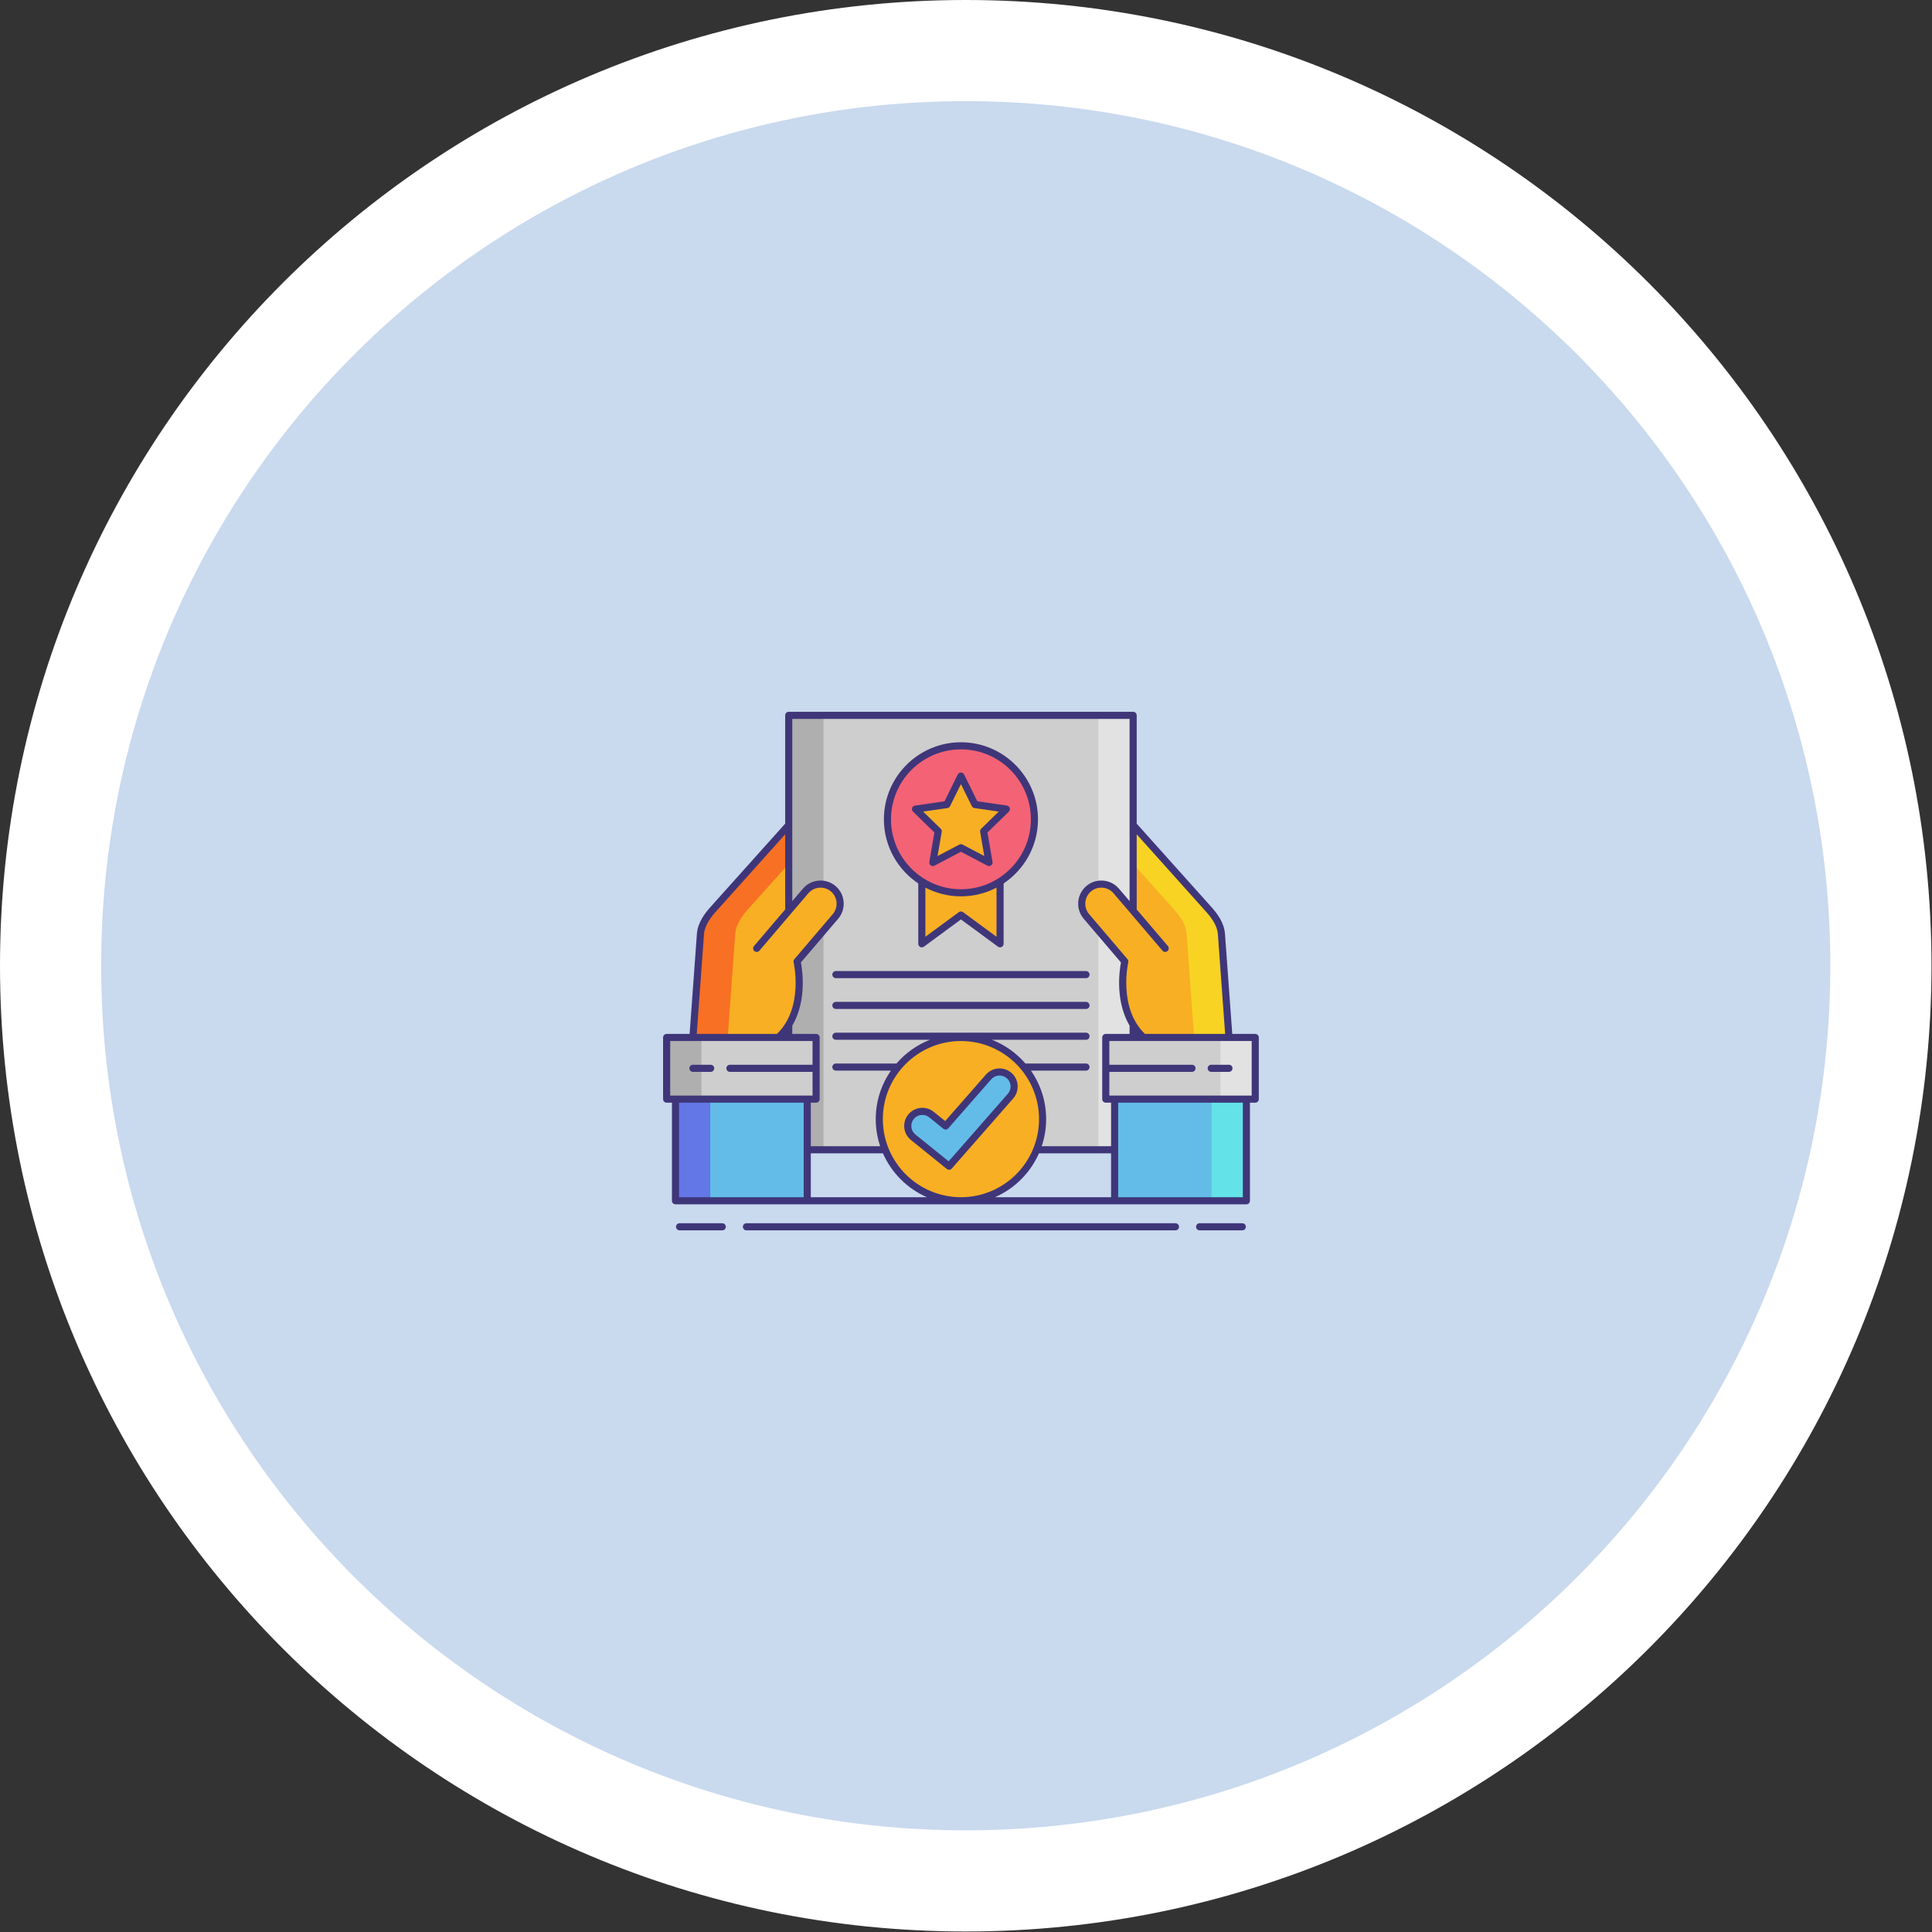 <svg xmlns="http://www.w3.org/2000/svg" width="191" height="191" viewBox="0 0 191 191" fill="none"><rect x="0" y="0" width="191" height="191" fill="#333333" stroke="none"/><path d="M95.474 5C145.442 5 185.949 45.507 185.949 95.474C185.949 145.442 145.442 185.949 95.474 185.949C45.507 185.949 5 145.442 5 95.474C5 45.507 45.507 5 95.474 5Z" fill="#C9D9EE" stroke="white" stroke-width="10"></path><path d="M77.976 70.719H112.024V113.668H77.976V70.719Z" fill="#CECECE"></path><path d="M77.976 70.719H81.413V113.668H77.976V70.719Z" fill="#AFAFAF"></path><path d="M108.586 70.719H112.024V113.668H108.586V70.719Z" fill="#E2E2E2"></path><path d="M112.023 81.562V90.041L110.355 88.083C109.663 87.271 108.432 87.173 107.621 87.865C106.809 88.557 106.711 89.787 107.403 90.599L111.199 95.053C111.199 95.053 110.066 99.835 113.053 102.566H121.496L120.748 92.294C120.658 91.346 120.073 90.543 119.478 89.88L112.023 81.562Z" fill="#F8AF23"></path><path d="M109.319 102.566H124.095V108.661H109.319V102.566Z" fill="#CECECE"></path><path d="M110.194 108.66H123.219V118.709H110.194V108.66Z" fill="#63BCE7"></path><path d="M77.976 81.562V90.041L79.645 88.083C80.337 87.271 81.567 87.173 82.379 87.865C83.191 88.557 83.288 89.787 82.597 90.599L78.8 95.053C78.8 95.053 79.933 99.835 76.947 102.566H68.503L69.252 92.294C69.341 91.346 69.927 90.543 70.521 89.88L77.976 81.562Z" fill="#F8AF23"></path><path d="M73.959 89.88L77.976 85.398V81.562L70.521 89.88C69.927 90.543 69.341 91.346 69.252 92.294L68.503 102.566H71.941L72.689 92.294C72.779 91.346 73.364 90.543 73.959 89.88Z" fill="#F87023"></path><path d="M116.041 89.88L112.024 85.398V81.562L119.478 89.88C120.073 90.543 120.658 91.346 120.748 92.294L121.496 102.566H118.059L117.31 92.294C117.221 91.346 116.636 90.543 116.041 89.88Z" fill="#F8D323"></path><path d="M80.681 108.66H65.904V102.566H80.681V108.66Z" fill="#CECECE"></path><path d="M65.904 102.566H69.342V108.661H65.904V102.566Z" fill="#AFAFAF"></path><path d="M120.657 102.566H124.095V108.661H120.657V102.566Z" fill="#E2E2E2"></path><path d="M79.805 118.709H66.78V108.66H79.805V118.709Z" fill="#63BCE7"></path><path d="M66.781 108.66H70.218V118.709H66.781V108.66Z" fill="#6377E7"></path><path d="M119.781 108.66H123.219V118.709H119.781V108.66Z" fill="#63E2E7"></path><path d="M98.867 93.305L94.999 90.459L91.132 93.305V83.256H98.867V93.305Z" fill="#F8AF23"></path><path d="M94.999 88.264C99.012 88.264 102.265 85.011 102.265 80.998C102.265 76.985 99.012 73.732 94.999 73.732C90.987 73.732 87.734 76.985 87.734 80.998C87.734 85.011 90.987 88.264 94.999 88.264Z" fill="#F46275"></path><path d="M94.999 76.727L96.388 79.539L99.492 79.99L97.245 82.18L97.776 85.271L94.999 83.811L92.223 85.271L92.753 82.18L90.507 79.99L93.611 79.539L94.999 76.727Z" fill="#F8AF23"></path><path d="M95 118.71C99.457 118.71 103.071 115.096 103.071 110.638C103.071 106.18 99.457 102.566 95 102.566C90.542 102.566 86.928 106.18 86.928 110.638C86.928 115.096 90.542 118.71 95 118.71Z" fill="#F8AF23"></path><path d="M97.729 106.47L93.483 111.318L92.091 110.193C91.472 109.693 90.564 109.789 90.063 110.406C89.562 111.023 89.656 111.928 90.275 112.428L93.828 115.296L99.902 108.362C100.426 107.764 100.365 106.856 99.764 106.333C99.165 105.811 98.253 105.872 97.729 106.47Z" fill="#63BCE7"></path><path d="M71.403 120.93H67.184C66.99 120.93 66.832 121.087 66.832 121.281C66.832 121.476 66.99 121.633 67.184 121.633H71.403C71.597 121.633 71.755 121.476 71.755 121.281C71.755 121.087 71.597 120.93 71.403 120.93Z" fill="#3F3679"></path><path d="M122.815 120.93H118.596C118.402 120.93 118.244 121.087 118.244 121.281C118.244 121.476 118.402 121.633 118.596 121.633H122.815C123.009 121.633 123.167 121.476 123.167 121.281C123.167 121.087 123.009 120.93 122.815 120.93Z" fill="#3F3679"></path><path d="M116.206 120.93H73.794C73.6 120.93 73.442 121.087 73.442 121.281C73.442 121.476 73.6 121.633 73.794 121.633H116.206C116.4 121.633 116.558 121.476 116.558 121.281C116.558 121.087 116.4 120.93 116.206 120.93Z" fill="#3F3679"></path><path d="M68.503 105.965H70.258C70.452 105.965 70.609 105.808 70.609 105.613C70.609 105.419 70.452 105.262 70.258 105.262H68.503C68.309 105.262 68.151 105.419 68.151 105.613C68.151 105.808 68.309 105.965 68.503 105.965Z" fill="#3F3679"></path><path d="M124.095 102.215H121.823L121.098 92.261C120.995 91.169 120.318 90.289 119.74 89.645L112.375 81.428V70.719C112.375 70.525 112.218 70.367 112.024 70.367H77.975C77.781 70.367 77.624 70.525 77.624 70.719V81.428L70.259 89.645C69.681 90.289 69.005 91.169 68.9 92.269L68.176 102.215H65.904C65.71 102.215 65.553 102.372 65.553 102.566V108.66C65.553 108.855 65.71 109.012 65.904 109.012H66.428V118.709C66.428 118.904 66.586 119.061 66.78 119.061H67.184H79.805H110.194H122.815H123.219C123.413 119.061 123.571 118.904 123.571 118.709V109.012H124.095C124.289 109.012 124.446 108.855 124.446 108.66V102.566C124.446 102.372 124.289 102.215 124.095 102.215ZM119.216 90.114C119.722 90.678 120.314 91.44 120.397 92.32L121.118 102.215H113.192C110.519 99.641 111.531 95.178 111.541 95.133C111.567 95.024 111.539 94.909 111.467 94.824L107.671 90.371C107.397 90.049 107.265 89.639 107.298 89.215C107.332 88.79 107.528 88.406 107.849 88.132C108.17 87.858 108.58 87.726 109.005 87.76C109.429 87.794 109.814 87.989 110.087 88.311L111.756 90.268L114.925 93.986C114.995 94.067 115.094 94.109 115.193 94.109C115.274 94.109 115.355 94.082 115.421 94.025C115.569 93.899 115.586 93.677 115.461 93.529L112.376 89.91V89.85V82.481L119.216 90.114ZM78.327 71.07H111.672V81.562V89.086L110.622 87.854C110.226 87.39 109.672 87.108 109.06 87.059C108.447 87.01 107.856 87.201 107.393 87.597C106.929 87.993 106.646 88.547 106.597 89.159C106.548 89.77 106.739 90.363 107.135 90.827L110.82 95.149C110.743 95.547 110.582 96.564 110.655 97.805C110.736 99.18 111.084 100.396 111.675 101.405C111.674 101.413 111.672 101.422 111.672 101.431V102.214H109.318C109.124 102.214 108.967 102.372 108.967 102.566V108.66C108.967 108.854 109.124 109.012 109.318 109.012H109.842V113.316H102.984C103.267 112.474 103.423 111.574 103.423 110.638C103.423 108.857 102.866 107.205 101.92 105.843H107.363C107.557 105.843 107.714 105.686 107.714 105.492C107.714 105.298 107.557 105.14 107.363 105.14H101.374C100.486 104.113 99.356 103.301 98.071 102.796H107.363C107.557 102.796 107.715 102.639 107.715 102.445C107.715 102.251 107.557 102.093 107.363 102.093H82.636C82.442 102.093 82.285 102.251 82.285 102.445C82.285 102.639 82.442 102.796 82.636 102.796H91.928C90.642 103.302 89.51 104.115 88.622 105.145C88.607 105.143 88.592 105.14 88.577 105.14H82.636C82.442 105.14 82.285 105.298 82.285 105.492C82.285 105.686 82.442 105.843 82.636 105.843H88.079C87.133 107.205 86.576 108.857 86.576 110.638C86.576 111.574 86.732 112.474 87.015 113.316H80.157V109.012H80.681C80.875 109.012 81.032 108.854 81.032 108.66V102.566C81.032 102.372 80.875 102.214 80.681 102.214H78.327V101.455C78.327 101.439 78.325 101.424 78.322 101.408C78.915 100.399 79.264 99.182 79.344 97.805C79.417 96.564 79.256 95.547 79.179 95.149L82.864 90.827C83.26 90.363 83.451 89.77 83.402 89.159C83.353 88.547 83.071 87.992 82.607 87.597C82.142 87.202 81.552 87.011 80.939 87.059C80.327 87.108 79.772 87.39 79.377 87.854L78.327 89.086V81.562V71.07ZM87.279 110.638C87.279 106.381 90.743 102.918 95 102.918C99.257 102.918 102.72 106.381 102.72 110.638C102.72 114.895 99.257 118.358 95 118.358C90.743 118.358 87.279 114.895 87.279 110.638ZM69.601 92.327C69.686 91.44 70.277 90.678 70.783 90.114L77.624 82.481V89.911L74.539 93.53C74.413 93.677 74.431 93.899 74.579 94.025C74.645 94.082 74.726 94.109 74.807 94.109C74.906 94.109 75.005 94.067 75.075 93.986L78.243 90.268L79.912 88.311C80.186 87.989 80.57 87.794 80.995 87.76C81.419 87.726 81.829 87.858 82.151 88.132C82.472 88.406 82.667 88.79 82.701 89.215C82.735 89.639 82.603 90.05 82.329 90.371L78.532 94.824C78.46 94.909 78.432 95.024 78.458 95.133C78.469 95.179 79.486 99.636 76.807 102.215H68.881L69.601 92.327ZM66.256 102.918H68.503H76.946H80.329V105.262H72.159C71.965 105.262 71.808 105.419 71.808 105.613C71.808 105.808 71.965 105.965 72.159 105.965H80.329V108.309H79.805H66.78H66.256V102.918ZM67.184 118.358H67.132V109.012H79.454V118.358H67.184ZM80.157 118.358V114.02H87.287C88.139 115.955 89.698 117.511 91.635 118.358H80.157ZM102.712 114.02H109.842V118.358H98.364C100.301 117.51 101.86 115.955 102.712 114.02ZM122.867 118.358H122.815H110.545V109.012H122.867V118.358H122.867ZM123.743 108.309H123.219H110.194H109.67V105.965H117.84C118.034 105.965 118.192 105.808 118.192 105.613C118.192 105.419 118.034 105.262 117.84 105.262H109.67V102.918H113.053H121.497H123.744V108.309H123.743Z" fill="#3F3679"></path><path d="M119.741 105.262C119.547 105.262 119.39 105.419 119.39 105.613C119.39 105.808 119.547 105.965 119.741 105.965H121.496C121.69 105.965 121.848 105.808 121.848 105.613C121.848 105.419 121.69 105.262 121.496 105.262H119.741Z" fill="#3F3679"></path><path d="M82.285 96.352C82.285 96.546 82.443 96.703 82.637 96.703H107.363C107.557 96.703 107.715 96.546 107.715 96.352C107.715 96.157 107.557 96 107.363 96H82.637C82.443 96 82.285 96.157 82.285 96.352Z" fill="#3F3679"></path><path d="M107.363 99.047H82.637C82.443 99.047 82.285 99.204 82.285 99.398C82.285 99.593 82.443 99.75 82.637 99.75H107.363C107.557 99.75 107.715 99.593 107.715 99.398C107.715 99.204 107.557 99.047 107.363 99.047Z" fill="#3F3679"></path><path d="M90.781 87.337V93.305C90.781 93.438 90.856 93.559 90.974 93.619C91.093 93.679 91.234 93.667 91.341 93.589L95 90.896L98.659 93.589C98.72 93.634 98.793 93.657 98.867 93.657C98.921 93.657 98.976 93.645 99.026 93.619C99.144 93.559 99.219 93.438 99.219 93.305V87.337C101.266 85.969 102.617 83.639 102.617 80.998C102.617 76.798 99.2 73.381 95 73.381C90.8 73.381 87.383 76.798 87.383 80.998C87.383 83.639 88.734 85.97 90.781 87.337ZM98.516 92.61L95.208 90.176C95.085 90.085 94.915 90.085 94.792 90.176L91.484 92.61V87.752C92.537 88.302 93.732 88.615 95 88.615C96.268 88.615 97.463 88.303 98.516 87.752V92.61ZM95 74.084C98.813 74.084 101.914 77.186 101.914 80.998C101.914 84.811 98.813 87.912 95 87.912C91.187 87.912 88.086 84.811 88.086 80.998C88.086 77.186 91.187 74.084 95 74.084Z" fill="#3F3679"></path><path d="M92.376 82.301L91.876 85.21C91.854 85.342 91.908 85.475 92.016 85.554C92.125 85.633 92.268 85.643 92.387 85.581L94.999 84.207L97.612 85.581C97.663 85.608 97.719 85.621 97.775 85.621C97.848 85.621 97.921 85.599 97.982 85.554C98.09 85.475 98.144 85.342 98.122 85.21L97.623 82.301L99.737 80.24C99.833 80.147 99.867 80.007 99.826 79.88C99.784 79.753 99.674 79.66 99.542 79.641L96.621 79.216L95.314 76.569C95.255 76.449 95.133 76.373 94.999 76.373C94.865 76.373 94.743 76.449 94.684 76.569L93.377 79.216L90.456 79.641C90.324 79.66 90.214 79.753 90.172 79.88C90.131 80.007 90.166 80.147 90.261 80.24L92.376 82.301ZM93.662 79.886C93.776 79.869 93.875 79.797 93.926 79.693L94.999 77.519L96.072 79.693C96.123 79.797 96.222 79.869 96.337 79.886L98.736 80.234L97 81.927C96.917 82.007 96.879 82.124 96.898 82.238L97.308 84.627L95.163 83.499C95.111 83.472 95.055 83.459 94.999 83.459C94.943 83.459 94.887 83.472 94.836 83.499L92.69 84.627L93.1 82.238C93.119 82.124 93.082 82.007 92.999 81.927L91.263 80.234L93.662 79.886Z" fill="#3F3679"></path><path d="M90.055 112.701L93.607 115.569C93.672 115.622 93.75 115.647 93.827 115.647C93.925 115.647 94.022 115.607 94.092 115.527L100.167 108.593C100.482 108.233 100.638 107.772 100.606 107.295C100.574 106.818 100.357 106.382 99.996 106.068C99.251 105.419 98.116 105.495 97.466 106.238L93.442 110.831L92.312 109.919C91.543 109.298 90.412 109.417 89.791 110.184C89.489 110.555 89.35 111.02 89.4 111.496C89.449 111.972 89.682 112.4 90.055 112.701ZM90.337 110.627C90.551 110.362 90.867 110.224 91.185 110.224C91.426 110.224 91.669 110.303 91.871 110.467L93.263 111.591C93.41 111.709 93.624 111.691 93.748 111.549L97.994 106.702H97.995C98.39 106.25 99.08 106.203 99.534 106.598C99.753 106.789 99.885 107.054 99.904 107.343C99.924 107.632 99.83 107.912 99.638 108.13L93.785 114.81L90.496 112.155C90.27 111.972 90.129 111.712 90.099 111.423C90.069 111.135 90.153 110.853 90.337 110.627Z" fill="#3F3679"></path></svg>